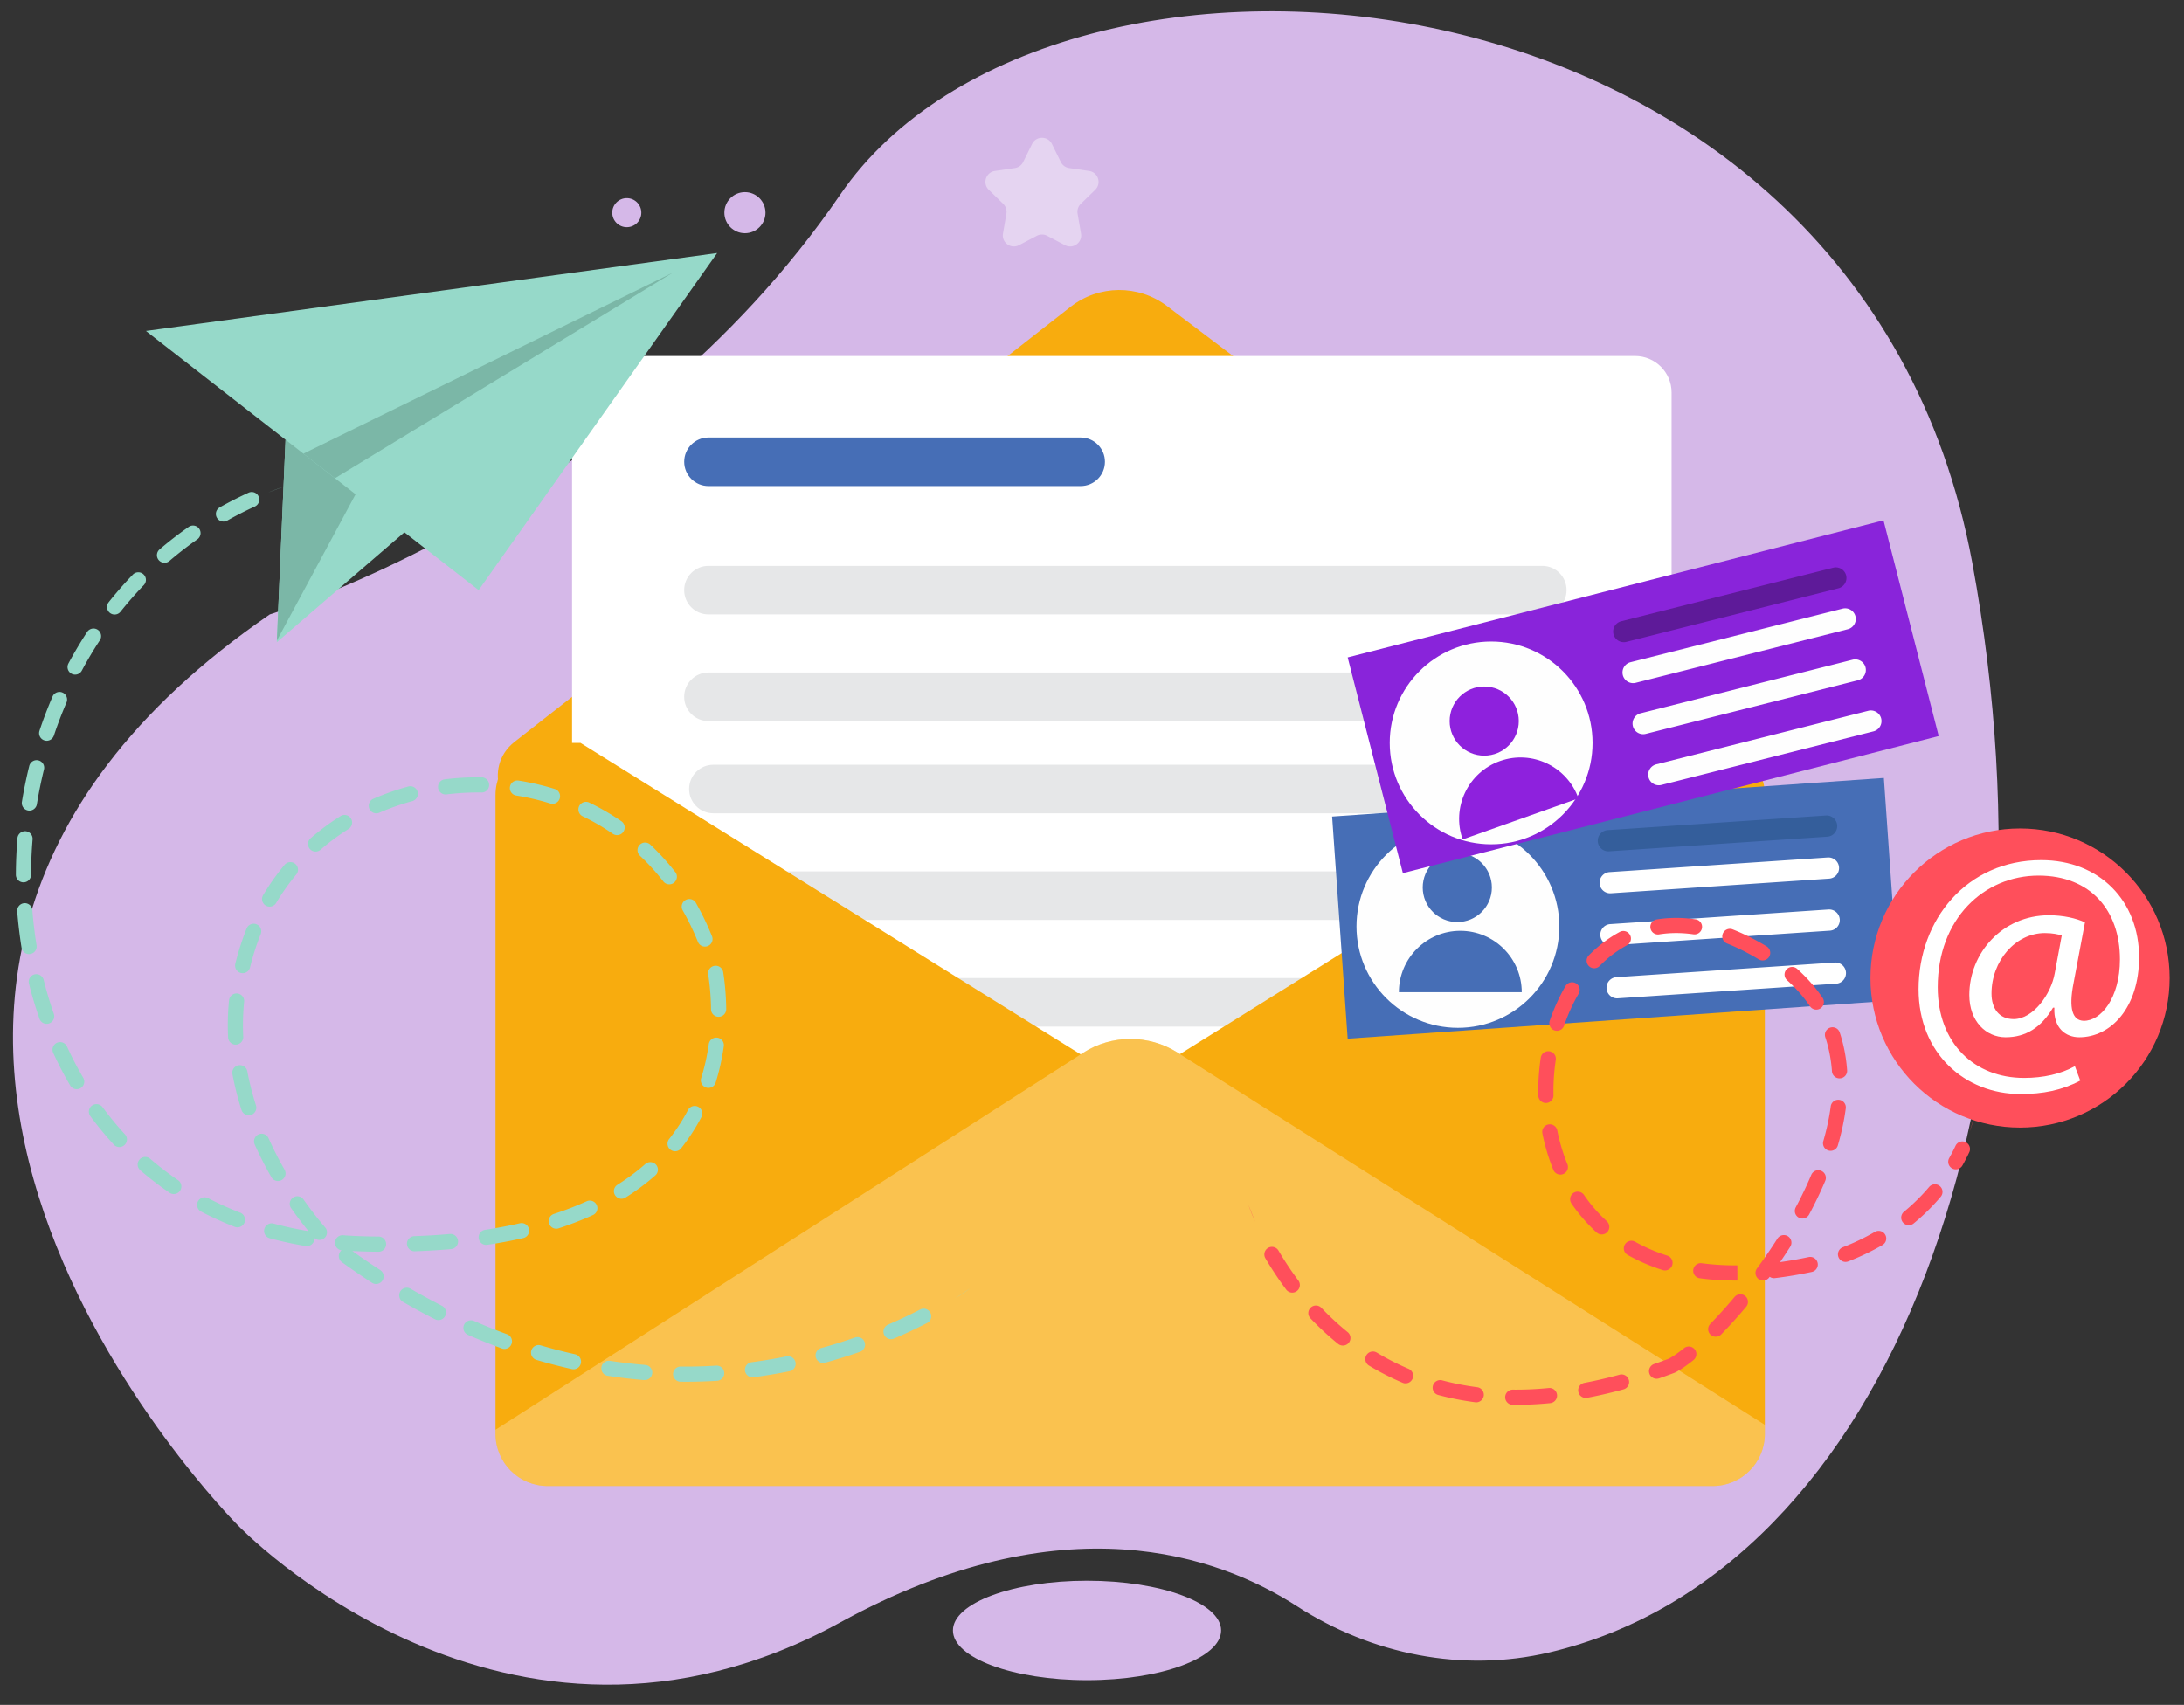 <svg version="1.1" id="Layer_1" xmlns="http://www.w3.org/2000/svg" x="0" y="0" viewBox="0 0 932.95 728.41" style="enable-background:new 0 0 932.95 728.41" xml:space="preserve"><rect x="0" y="0" width="932.95" height="728.41" fill="#333333" stroke="none"/><style>.st0{fill:#d5b8e8}.st1{fill:#f8ac0e}.st2{fill:#fff}.st3{fill:#466eb6}.st4{fill:#e6e7e8}.st6{fill:#96d9c9}.st7{fill:#7bb7a7}.st9{fill:#fefefe}.st13{fill:#8e21dd}.st14{fill:#ff4f5b}</style><switch><g><path class="st0" d="M101.48 651.53s-224.74-225.12 13.77-389.03c0 0 152.56-46.19 243.7-179.37s434.83-106.35 483.56 157.3c41.51 224.57-34.65 431.26-180.7 465.56-37 8.69-75.79.92-107.72-19.71-33.53-21.67-99.73-45.45-195.14 6.87-143.12 78.48-257.47-41.62-257.47-41.62z"/><path class="st1" d="M177.46 350.09h555.56c17.77 0 25.36-22.59 11.19-33.32L498.49 130.74c-12.2-9.24-29.1-9.1-41.15.33L219.8 316.96c-13.88 10.86-6.2 33.14 11.42 33.14h556.99"/><path class="st2" d="M698.48 548.08H259.96c-8.61 0-15.59-6.98-15.59-15.59V167.7c0-8.61 6.98-15.59 15.59-15.59h438.51c8.61 0 15.59 6.98 15.59 15.59v364.79c.01 8.61-6.97 15.59-15.58 15.59z"/><path class="st3" d="M461.63 207.66H302.64c-5.73 0-10.37-4.64-10.37-10.37 0-5.73 4.64-10.37 10.37-10.37h158.99c5.73 0 10.37 4.64 10.37 10.37 0 5.73-4.64 10.37-10.37 10.37z"/><path class="st4" d="M658.83 262.5h-356.2c-5.73 0-10.37-4.64-10.37-10.37 0-5.73 4.64-10.37 10.37-10.37h356.2c5.73 0 10.37 4.64 10.37 10.37 0 5.73-4.64 10.37-10.37 10.37zM658.83 308.07h-356.2c-5.73 0-10.37-4.64-10.37-10.37s4.64-10.37 10.37-10.37h356.2c5.73 0 10.37 4.64 10.37 10.37s-4.64 10.37-10.37 10.37zM660.94 347.47h-356.2c-5.73 0-10.37-4.64-10.37-10.37 0-5.73 4.64-10.37 10.37-10.37h356.2c5.73 0 10.37 4.64 10.37 10.37 0 5.73-4.65 10.37-10.37 10.37zM660.94 393.03h-356.2c-5.73 0-10.37-4.64-10.37-10.37 0-5.73 4.64-10.37 10.37-10.37h356.2c5.73 0 10.37 4.64 10.37 10.37 0 5.73-4.65 10.37-10.37 10.37zM660.94 438.6h-356.2c-5.73 0-10.37-4.64-10.37-10.37 0-5.73 4.64-10.37 10.37-10.37h356.2c5.73 0 10.37 4.64 10.37 10.37 0 5.72-4.65 10.37-10.37 10.37z"/><path class="st1" d="M753.9 339.68v272.91c0 12.32-9.98 22.3-22.3 22.3H233.97c-12.32 0-22.3-9.98-22.3-22.3V339.68c0-12.32 9.98-22.29 22.3-22.29h13.99l213.67 133.08.99-.64c12.3-7.9 28.07-7.93 40.42-.12l1.01.64L716.89 317.4h14.71c12.32 0 22.3 9.97 22.3 22.28z"/><path d="M753.9 608.75v3.84c0 12.32-9.98 22.3-22.3 22.3H233.97c-12.32 0-22.3-9.98-22.3-22.3v-1.74l249.96-160.37.99-.64c12.3-7.9 28.07-7.93 40.42-.12l1.01.64L753.9 608.75z" style="opacity:.27;fill:#fff"/><path class="st6" d="m195.67 207.67-77.42 66.7.02-.68 3.71-85.81 37.09 9.96z"/><path class="st7" d="m159.07 197.84-40.8 75.85 3.71-85.81z"/><path style="fill:#f3b347" d="M304.74 436.3h356.2"/><path transform="rotate(-4.002 689.95 387.953)" class="st3" d="M572.07 340.52h236.27v95.13H572.07z"/><circle class="st9" cx="622.78" cy="395.81" r="43.32"/><path d="M686.24 363.65c-2-.36-3.57-2.04-3.71-4.16a4.534 4.534 0 0 1 4.22-4.83l93.22-6.25a4.54 4.54 0 0 1 4.83 4.22c.17 2.5-1.72 4.66-4.22 4.83l-93.22 6.25c-.38.03-.76.01-1.12-.06z" style="fill:#345e9b"/><path class="st2" d="M687.03 381.58c-2-.36-3.57-2.04-3.71-4.16a4.534 4.534 0 0 1 4.22-4.83l93.22-6.25c2.49-.16 4.66 1.72 4.83 4.22.17 2.5-1.72 4.66-4.22 4.83l-93.22 6.25c-.38.03-.76 0-1.12-.06zM687.34 403.81c-2-.36-3.57-2.04-3.71-4.16a4.534 4.534 0 0 1 4.22-4.83l93.22-6.25c2.49-.16 4.66 1.72 4.83 4.22.17 2.5-1.72 4.66-4.22 4.83l-93.22 6.25c-.39.03-.76.01-1.12-.06zM689.99 426.47c-2-.36-3.57-2.04-3.71-4.16a4.534 4.534 0 0 1 4.22-4.83l93.22-6.25c2.49-.16 4.66 1.72 4.83 4.22.17 2.5-1.72 4.66-4.22 4.83l-93.22 6.25c-.38.03-.76.01-1.12-.06z"/><g><circle class="st3" cx="622.52" cy="379.17" r="14.77"/><path class="st3" d="M597.57 423.92c0-14.49 11.75-26.24 26.24-26.24s26.24 11.75 26.24 26.24"/></g><g><path transform="rotate(-14.35 701.84 297.704)" style="fill:#8924da" d="M583.8 250.13h236.27v95.13H583.8z"/><circle class="st9" cx="636.98" cy="317.4" r="43.32"/><path d="M693.64 274.37a4.539 4.539 0 0 1-1.11-8.94l90.58-22.89c2.42-.61 4.9.86 5.51 3.29.61 2.43-.86 4.9-3.29 5.51l-90.58 22.89c-.37.09-.74.14-1.11.14z" style="fill:#5e1a99"/><path class="st9" d="M697.63 291.86a4.539 4.539 0 0 1-1.11-8.94l90.58-22.89c2.42-.61 4.9.86 5.51 3.29.61 2.43-.86 4.9-3.29 5.51l-90.58 22.89c-.36.1-.74.14-1.11.14zM701.93 313.68a4.539 4.539 0 0 1-1.11-8.94l90.58-22.89c2.42-.61 4.9.86 5.51 3.29.61 2.43-.86 4.9-3.29 5.51l-90.58 22.89c-.37.09-.74.14-1.11.14zM708.61 335.5a4.539 4.539 0 0 1-1.11-8.94l90.58-22.89c2.42-.61 4.9.86 5.51 3.29.61 2.43-.86 4.9-3.29 5.51l-90.58 22.89c-.37.09-.74.14-1.11.14z"/><g><circle class="st13" cx="634.02" cy="308.07" r="14.77"/><path class="st13" d="M624.81 358.63c-4.84-13.66 2.31-28.66 15.97-33.5s28.66 2.31 33.5 15.97"/></g></g><g><circle class="st14" cx="862.91" cy="417.85" r="63.9"/><path class="st2" d="M888.63 461.68c-7.9 4.16-15.94 5.74-25.56 5.74-23.55 0-43.51-17.23-43.51-44.8 0-29.58 20.53-55.14 52.41-55.14 24.99 0 41.79 17.52 41.79 41.5 0 21.54-12.06 34.18-25.56 34.18-5.74 0-11.06-3.88-10.63-12.64H877c-5.03 8.47-11.63 12.64-20.25 12.64-8.33 0-15.51-6.75-15.51-18.09 0-17.81 14.07-34.03 34.03-34.03 6.17 0 11.63 1.29 15.37 3.02l-4.88 25.99c-2.15 10.91-.43 15.94 4.31 16.08 7.32.14 15.51-9.62 15.51-26.28 0-20.82-12.49-35.76-34.75-35.76-23.41 0-43.08 18.52-43.08 47.68 0 23.98 15.65 38.77 36.91 38.77 8.19 0 15.8-1.72 21.68-5.03l2.29 6.17zm-7.9-62.03c-1.44-.43-3.88-1.01-7.18-1.01-12.64 0-22.83 11.92-22.83 25.85 0 6.32 3.16 10.91 9.48 10.91 8.33 0 15.94-10.63 17.52-19.53l3.01-16.22z"/></g><g><path class="st6" d="M414.41 550.46s-2.23 1.68-6.46 4.32M110.46 212.09a3.222 3.222 0 0 0-4.29-1.59c-4.17 1.91-8.32 4.02-12.3 6.26a3.233 3.233 0 0 0-1.23 4.41c.6 1.06 1.7 1.66 2.83 1.66.54 0 1.09-.14 1.59-.41 3.82-2.17 7.79-4.19 11.81-6.02a3.251 3.251 0 0 0 1.59-4.31zM85.1 225.91a3.229 3.229 0 0 0-4.51-.79 157.61 157.61 0 0 0-12.42 9.61 3.248 3.248 0 0 0-.35 4.58c.64.74 1.56 1.13 2.46 1.13.75 0 1.49-.26 2.1-.78 3.81-3.25 7.82-6.37 11.91-9.23 1.47-1.04 1.83-3.06.81-4.52zm-23.77 19.5a3.23 3.23 0 0 0-4.58.09c-3.6 3.73-7.08 7.7-10.33 11.8a3.24 3.24 0 0 0 .52 4.55c.6.48 1.31.7 2.01.7.96 0 1.91-.41 2.54-1.22 3.14-3.93 6.47-7.75 9.93-11.33a3.233 3.233 0 0 0-.09-4.59zm-19.6 23.64c-1.5-.97-3.51-.56-4.5.93a181.09 181.09 0 0 0-8 13.48 3.242 3.242 0 0 0 2.85 4.77c1.15 0 2.28-.62 2.87-1.71 2.37-4.45 4.97-8.82 7.71-12.98.98-1.49.56-3.5-.93-4.49zm-15.04 26.83a3.24 3.24 0 0 0-4.25 1.7c-2.05 4.76-3.93 9.67-5.57 14.62a3.251 3.251 0 0 0 3.08 4.28c1.35 0 2.62-.86 3.07-2.22 1.59-4.78 3.41-9.53 5.38-14.12.7-1.64-.06-3.55-1.71-4.26zm179.08 36.23c-.62-.01-1.22-.04-1.85-.01-4.65 0-9.35.29-13.95.86-1.78.23-3.05 1.84-2.83 3.62a3.255 3.255 0 0 0 3.22 2.85c.13 0 .27-.01.4-.03 4.36-.54 8.78-.82 13.16-.82.58-.03 1.17 0 1.75.01 1.83.06 3.27-1.4 3.29-3.19.03-1.78-1.4-3.26-3.19-3.29zm31.21 4.98c-5.02-1.57-10.2-2.77-15.43-3.6a3.22 3.22 0 0 0-3.71 2.68 3.22 3.22 0 0 0 2.68 3.71c4.93.79 9.81 1.93 14.52 3.4.32.1.65.14.97.14 1.37 0 2.66-.88 3.09-2.27.54-1.71-.41-3.53-2.12-4.06zM16.42 324.87c-1.74-.44-3.49.64-3.92 2.37a193.38 193.38 0 0 0-3.14 15.32 3.231 3.231 0 0 0 3.2 3.76c1.56 0 2.93-1.13 3.19-2.71.82-4.98 1.83-9.96 3.03-14.83.44-1.74-.62-3.49-2.36-3.91zM178.4 338.3c-.47-1.72-2.26-2.75-3.98-2.27a108.93 108.93 0 0 0-14.95 5.25c-1.65.71-2.4 2.62-1.69 4.27a3.233 3.233 0 0 0 4.26 1.67c4.52-1.97 9.26-3.63 14.07-4.94a3.235 3.235 0 0 0 2.29-3.98zm87.05 12.57c-4.34-2.98-8.96-5.67-13.72-7.97a3.246 3.246 0 0 0-4.33 1.52 3.25 3.25 0 0 0 1.5 4.33c4.47 2.15 8.8 4.67 12.86 7.47.57.39 1.21.57 1.84.57 1.02 0 2.05-.49 2.67-1.4 1.02-1.48.66-3.51-.82-4.52zm-115.54-1.18a3.228 3.228 0 0 0-4.46-1.02c-4.5 2.83-8.79 6.02-12.76 9.46a3.255 3.255 0 0 0-.32 4.58c.65.74 1.54 1.11 2.45 1.11.75 0 1.52-.26 2.13-.8 3.71-3.23 7.73-6.21 11.94-8.85 1.51-.96 1.98-2.96 1.02-4.48zm-138.96 5.44c-1.76-.12-3.34 1.18-3.49 2.97-.43 5.19-.66 10.44-.67 15.62a3.233 3.233 0 0 0 3.23 3.25h.01c1.78 0 3.23-1.44 3.24-3.23.01-5.02.23-10.1.65-15.12a3.245 3.245 0 0 0-2.97-3.49zm277.52 17.45c-3.27-4.17-6.86-8.13-10.68-11.73a3.23 3.23 0 0 0-4.58.14 3.24 3.24 0 0 0 .13 4.58c3.59 3.38 6.95 7.08 10.02 11.01.64.82 1.58 1.24 2.55 1.24.7 0 1.4-.22 1.98-.69 1.43-1.11 1.69-3.14.58-4.55zm-162.34-3.5a3.245 3.245 0 0 0-4.56.41c-3.38 4.04-6.47 8.41-9.18 12.96-.91 1.54-.4 3.53 1.14 4.45.52.31 1.09.45 1.65.45 1.1 0 2.18-.57 2.79-1.58 2.54-4.27 5.42-8.35 8.58-12.13 1.14-1.37.95-3.41-.42-4.56zm178 30.89-.12-.29c-1.96-4.84-4.23-9.53-6.74-13.94a3.232 3.232 0 0 0-4.42-1.21c-1.56.88-2.1 2.87-1.21 4.42 2.36 4.16 4.51 8.6 6.37 13.17l.13.3a3.209 3.209 0 0 0 4.22 1.76 3.201 3.201 0 0 0 1.77-4.21zm-288.51 3.9c-.8-4.93-1.4-9.98-1.79-15.01a3.242 3.242 0 0 0-3.49-2.98c-1.78.14-3.11 1.7-2.98 3.49.41 5.2 1.04 10.44 1.85 15.54a3.25 3.25 0 0 0 3.2 2.72c.17 0 .35-.01.52-.05a3.23 3.23 0 0 0 2.69-3.71zm93.95-8.98a3.23 3.23 0 0 0-4.21 1.79c-1.94 4.82-3.57 9.9-4.84 15.08a3.25 3.25 0 0 0 2.39 3.93c.26.05.52.09.76.09 1.47 0 2.79-1 3.15-2.48 1.19-4.87 2.72-9.66 4.55-14.2.67-1.66-.14-3.55-1.8-4.21zm199.36 20.44c-.29-1.76-1.94-2.97-3.71-2.68a3.227 3.227 0 0 0-2.7 3.71c.52 3.27 1.14 8.49 1.21 14.84a3.241 3.241 0 0 0 3.24 3.22h.03a3.248 3.248 0 0 0 3.22-3.27c-.07-6.75-.74-12.33-1.29-15.82zm-285.95 17.8c-1.63-4.71-3.1-9.57-4.32-14.47a3.254 3.254 0 0 0-3.94-2.36 3.24 3.24 0 0 0-2.35 3.94 173.38 173.38 0 0 0 4.49 15.01 3.247 3.247 0 0 0 3.06 2.18c.35 0 .71-.06 1.06-.18 1.71-.59 2.6-2.43 2-4.12zm78.4-8.68a3.237 3.237 0 0 0-3.54 2.92c-.35 3.5-.53 7.07-.53 10.61 0 1.74.05 3.5.13 5.24a3.24 3.24 0 0 0 3.23 3.09h.17a3.242 3.242 0 0 0 3.07-3.4c-.08-1.63-.12-3.29-.12-4.93 0-3.33.17-6.68.49-9.97.19-1.8-1.12-3.38-2.9-3.56zm205.05 18.89a3.24 3.24 0 0 0-3.66 2.76c-.7 4.98-1.79 9.85-3.24 14.49-.53 1.7.41 3.53 2.13 4.06.32.1.65.14.97.14 1.37 0 2.66-.88 3.09-2.27 1.56-4.97 2.72-10.19 3.47-15.53.25-1.77-.98-3.41-2.76-3.65zM35.56 460.48c-2.5-4.28-4.85-8.76-6.95-13.37a3.254 3.254 0 0 0-4.3-1.59 3.254 3.254 0 0 0-1.59 4.3c2.2 4.78 4.64 9.48 7.25 13.92a3.236 3.236 0 0 0 4.43 1.17 3.255 3.255 0 0 0 1.16-4.43zm73.78 11.77c-1.54-4.84-2.79-9.72-3.68-14.52-.32-1.76-2.02-2.92-3.79-2.59-1.75.34-2.92 2.02-2.58 3.79.95 5.07 2.24 10.22 3.88 15.3a3.227 3.227 0 0 0 4.08 2.1c1.7-.56 2.64-2.37 2.09-4.08zm-55.97 12.38c-3.36-3.64-6.57-7.55-9.55-11.59a3.254 3.254 0 0 0-4.54-.69 3.231 3.231 0 0 0-.69 4.52c3.12 4.24 6.5 8.32 10.01 12.15.64.7 1.52 1.05 2.39 1.05.79 0 1.57-.29 2.19-.87 1.32-1.2 1.4-3.25.19-4.57zm244.89-11.75a3.235 3.235 0 0 0-4.37 1.37c-2.28 4.36-4.99 8.5-8.04 12.37a3.24 3.24 0 0 0 .52 4.55c.6.47 1.31.7 2.02.7.95 0 1.89-.43 2.54-1.23a86.92 86.92 0 0 0 8.7-13.38c.84-1.59.23-3.55-1.37-4.38zm-176.71 26.84c-2.53-4.42-4.82-8.93-6.83-13.43a3.23 3.23 0 0 0-4.28-1.63 3.256 3.256 0 0 0-1.65 4.28c2.1 4.69 4.5 9.4 7.13 14a3.259 3.259 0 0 0 4.44 1.2 3.232 3.232 0 0 0 1.19-4.42zm-45.5 4.49c-4.11-2.8-8.12-5.87-11.9-9.14a3.232 3.232 0 0 0-4.56.34 3.238 3.238 0 0 0 .34 4.58c3.97 3.42 8.17 6.65 12.5 9.59.56.38 1.18.56 1.82.56 1.04 0 2.05-.51 2.68-1.43.98-1.48.61-3.49-.88-4.5zm204.19-6.6a3.253 3.253 0 0 0-4.58-.29 93.28 93.28 0 0 1-11.9 8.85 3.244 3.244 0 0 0-1.02 4.47c.62.97 1.67 1.52 2.75 1.52.6 0 1.19-.17 1.72-.51 4.58-2.88 8.87-6.07 12.73-9.48a3.22 3.22 0 0 0 .3-4.56zM102.6 518.09c-4.68-1.8-9.28-3.89-13.66-6.18a3.248 3.248 0 0 0-4.38 1.36 3.252 3.252 0 0 0 1.37 4.38c4.6 2.41 9.43 4.59 14.33 6.5.39.14.79.22 1.18.22 1.3 0 2.52-.79 3.02-2.07.64-1.68-.19-3.56-1.86-4.21zm152.3-3.25a3.24 3.24 0 0 0-4.29-1.61 137.52 137.52 0 0 1-13.99 5.41c-1.7.56-2.63 2.39-2.07 4.08a3.228 3.228 0 0 0 4.08 2.08c5.13-1.69 10.07-3.59 14.66-5.68a3.216 3.216 0 0 0 1.61-4.28zm-28.94 10.23a3.242 3.242 0 0 0-3.88-2.44c-4.75 1.09-9.75 2.02-14.87 2.8-1.76.26-2.98 1.91-2.72 3.68a3.25 3.25 0 0 0 3.2 2.76c.17 0 .32-.01.49-.04 5.28-.79 10.44-1.76 15.34-2.88 1.75-.4 2.84-2.13 2.44-3.88zm-87.06-.66c-3.16-3.68-6.26-7.7-9.24-11.94a3.238 3.238 0 0 0-4.51-.79 3.229 3.229 0 0 0-.79 4.51c2.4 3.42 4.9 6.72 7.43 9.81-.06-.01-.13-.03-.18-.04-5-.83-9.96-1.91-14.71-3.19-1.74-.47-3.51.56-3.98 2.28-.47 1.72.56 3.51 2.29 3.98 4.95 1.34 10.11 2.45 15.32 3.32.18.04.36.05.54.05 1.56 0 2.93-1.13 3.19-2.71.04-.26.05-.51.04-.75a3.237 3.237 0 0 0 4.25.03c1.36-1.17 1.52-3.2.35-4.56zm53.25 2.8c-4.89.43-10 .74-15.17.92-1.79.05-3.19 1.56-3.14 3.34.06 1.75 1.5 3.12 3.24 3.12h.12c5.29-.18 10.51-.49 15.52-.93 1.78-.16 3.1-1.74 2.94-3.51-.16-1.79-1.74-3.11-3.51-2.94zm-30.48 7.58h.04c1.78 0 3.22-1.43 3.24-3.22a3.254 3.254 0 0 0-3.22-3.27c-2.13-.01-4.28-.05-6.46-.12-2.94-.08-5.86-.22-8.7-.44-1.79-.12-3.34 1.21-3.47 2.99a3.234 3.234 0 0 0 2.75 3.45c-.19.17-.36.35-.52.56-1.04 1.45-.71 3.49.74 4.52 4.23 3.05 8.54 6 12.82 8.79.54.35 1.15.52 1.76.52 1.06 0 2.1-.52 2.72-1.48.97-1.49.54-3.5-.95-4.47a317.46 317.46 0 0 1-11.9-8.13c1.52.06 3.03.13 4.56.17 2.24.08 4.43.12 6.59.13zm27.09 23.08c-4.46-2.27-8.96-4.71-13.37-7.27a3.254 3.254 0 0 0-4.43 1.18c-.89 1.56-.36 3.54 1.18 4.43 4.51 2.62 9.11 5.12 13.68 7.44.47.23.97.35 1.47.35 1.18 0 2.32-.65 2.89-1.78a3.23 3.23 0 0 0-1.42-4.35zm208.68 3a3.243 3.243 0 0 0-4.36-1.4c-4.43 2.28-9.05 4.46-13.73 6.47a3.25 3.25 0 0 0-1.7 4.25 3.235 3.235 0 0 0 2.98 1.96c.43 0 .86-.08 1.27-.26 4.82-2.06 9.58-4.3 14.14-6.65 1.6-.81 2.23-2.77 1.4-4.37zm-180.86 9.16c-4.69-1.72-9.44-3.63-14.09-5.67-1.63-.71-3.55.03-4.27 1.67-.71 1.63.03 3.55 1.67 4.27 4.77 2.09 9.63 4.04 14.46 5.81.38.14.75.21 1.11.21 1.32 0 2.57-.82 3.05-2.13a3.22 3.22 0 0 0-1.93-4.16zm152.77 3.39c-.58-1.69-2.44-2.57-4.12-1.98a220.22 220.22 0 0 1-14.48 4.52 3.245 3.245 0 0 0-2.26 3.99 3.232 3.232 0 0 0 3.98 2.25c4.98-1.37 10-2.94 14.9-4.65a3.233 3.233 0 0 0 1.98-4.13zm-123.66 5.18a228.01 228.01 0 0 1-14.69-3.8c-1.72-.52-3.51.47-4.03 2.19-.51 1.71.48 3.51 2.2 4.02 4.99 1.48 10.07 2.79 15.1 3.92a3.226 3.226 0 0 0 3.86-2.45c.4-1.76-.69-3.49-2.44-3.88zm94.12 3.43a3.23 3.23 0 0 0-3.82-2.53c-4.93 1-9.96 1.84-14.95 2.5a3.251 3.251 0 0 0-2.8 3.64 3.252 3.252 0 0 0 3.65 2.78c5.15-.69 10.32-1.56 15.4-2.58a3.214 3.214 0 0 0 2.52-3.81zm-64.16 1.13c-5-.41-10.07-1-15.06-1.76-1.76-.27-3.42.95-3.68 2.71-.27 1.78.95 3.44 2.71 3.69 5.13.79 10.35 1.4 15.51 1.82.09 0 .18.01.27.01 1.67 0 3.09-1.28 3.23-2.98.13-1.79-1.2-3.35-2.98-3.49zm30.3.3c-5.02.31-10.09.44-15.16.39h-.04c-1.78 0-3.22 1.43-3.24 3.2a3.27 3.27 0 0 0 3.22 3.28c.74 0 1.48.01 2.22.01 4.46 0 8.96-.14 13.39-.41 1.79-.1 3.15-1.65 3.03-3.44-.1-1.77-1.64-3.12-3.42-3.03zM114.61 210.39c2.39-.96 4.82-1.87 7.28-2.73"/></g><g><path class="st14" d="M533.32 514.79s.88 2.74 2.86 7.23M647.49 600.2l-1.29-.01a3.24 3.24 0 0 1 .03-6.48h.03l1.23.01c4.58 0 9.32-.23 14.09-.7a3.23 3.23 0 0 1 3.54 2.91 3.242 3.242 0 0 1-2.91 3.54c-4.99.49-9.94.73-14.72.73zm-16.89-1.07c-.14 0-.28-.01-.42-.03-5.37-.7-10.69-1.74-15.79-3.1a3.233 3.233 0 0 1-2.29-3.97 3.24 3.24 0 0 1 3.97-2.29c4.83 1.29 9.86 2.28 14.95 2.94 1.78.23 3.03 1.86 2.8 3.63a3.26 3.26 0 0 1-3.22 2.82zm46.8-1.88c-1.53 0-2.89-1.08-3.18-2.64-.33-1.76.82-3.46 2.58-3.79 4.9-.93 9.96-2.1 15.03-3.49 1.73-.47 3.51.55 3.98 2.28.47 1.73-.55 3.51-2.28 3.98-5.23 1.43-10.45 2.64-15.52 3.6-.21.05-.41.06-.61.06zm-76.99-6.22c-.42 0-.85-.08-1.26-.26-4.93-2.09-9.76-4.56-14.36-7.34a3.25 3.25 0 0 1-1.1-4.45 3.25 3.25 0 0 1 4.45-1.1 107.2 107.2 0 0 0 13.54 6.92c1.65.7 2.42 2.6 1.72 4.25a3.252 3.252 0 0 1-2.99 1.98zm107.24-1.97c-1.34 0-2.6-.84-3.06-2.18-.59-1.69.31-3.54 2-4.12 2.01-.7 4.09-1.45 6.18-2.23 1.22-.61 3.33-1.89 6.59-4.52a3.243 3.243 0 1 1 4.07 5.05c-3.09 2.5-5.76 4.3-7.94 5.37l-.29.12c-2.2.83-4.38 1.62-6.5 2.35-.34.1-.7.16-1.05.16zm-134.01-14.18c-.72 0-1.44-.24-2.04-.72-4.11-3.33-8.08-7-11.82-10.92a3.23 3.23 0 0 1 .11-4.58 3.248 3.248 0 0 1 4.58.11c3.55 3.72 7.32 7.21 11.21 10.36a3.25 3.25 0 0 1 .48 4.56c-.63.78-1.57 1.19-2.52 1.19zm159.28-3.78a3.238 3.238 0 0 1-2.32-5.5c3.45-3.53 6.93-7.4 10.36-11.48a3.247 3.247 0 0 1 4.57-.4c1.37 1.15 1.55 3.2.4 4.57-3.53 4.2-7.13 8.18-10.68 11.83-.64.65-1.49.98-2.33.98zm-180.89-18.84c-.99 0-1.96-.45-2.6-1.3-3.17-4.24-6.16-8.74-8.88-13.37a3.246 3.246 0 0 1 1.15-4.44c1.54-.91 3.53-.39 4.44 1.15 2.6 4.42 5.45 8.71 8.48 12.77a3.25 3.25 0 0 1-.65 4.54c-.59.44-1.27.65-1.94.65zm189.27-5.16c-5.23 0-10.35-.33-15.2-.98a3.235 3.235 0 0 1-2.78-3.64c.24-1.77 1.87-3.03 3.64-2.78 4.57.61 9.39.92 14.34.92h.85l.03 6.48h-.88zm11.84 0a3.242 3.242 0 0 1-2.61-5.16c3.08-4.19 6.03-8.49 8.75-12.77a3.25 3.25 0 0 1 4.47-1c1.51.96 1.96 2.96 1 4.47-1.4 2.2-2.85 4.4-4.35 6.59 3.97-.55 8.06-1.28 12.2-2.16 1.75-.37 3.47.74 3.85 2.5.37 1.75-.74 3.47-2.5 3.85-5.36 1.14-10.66 2.03-15.75 2.64-.83.1-1.61-.12-2.24-.56-.07.09-.14.19-.2.28-.64.86-1.62 1.32-2.62 1.32zm-41.89-4.32c-.33 0-.65-.05-.98-.15-5.3-1.68-10.34-3.86-14.97-6.47-1.56-.88-2.11-2.85-1.23-4.41s2.86-2.11 4.41-1.23c4.24 2.39 8.87 4.39 13.75 5.93 1.71.54 2.65 2.36 2.11 4.07a3.253 3.253 0 0 1-3.09 2.26zm77.11-3.64c-1.3 0-2.53-.79-3.02-2.08-.64-1.67.19-3.55 1.86-4.19 4.72-1.82 9.32-4.02 13.69-6.55a3.24 3.24 0 0 1 4.43 1.18c.9 1.55.37 3.53-1.18 4.43-4.66 2.69-9.57 5.04-14.6 6.99-.4.15-.8.22-1.18.22zm-104.14-11.73c-.78 0-1.56-.28-2.19-.85-4.01-3.66-7.62-7.83-10.74-12.37a3.245 3.245 0 0 1 .84-4.51 3.245 3.245 0 0 1 4.51.84c2.84 4.14 6.13 7.92 9.77 11.25a3.25 3.25 0 0 1 .21 4.58c-.65.71-1.52 1.06-2.4 1.06zm131.17-3.96a3.238 3.238 0 0 1-2.06-5.74c3.92-3.24 7.54-6.8 10.74-10.59a3.246 3.246 0 0 1 4.57-.39c1.37 1.15 1.54 3.2.39 4.57a90.463 90.463 0 0 1-11.57 11.41c-.61.5-1.34.74-2.07.74zm-45.45-2.84a3.237 3.237 0 0 1-2.85-4.77c2.5-4.68 4.73-9.35 6.64-13.89a3.237 3.237 0 0 1 4.25-1.73c1.65.7 2.42 2.6 1.73 4.25-1.99 4.72-4.31 9.57-6.9 14.42a3.269 3.269 0 0 1-2.87 1.72zm-103.39-18.78c-1.28 0-2.49-.76-3-2.01a85.585 85.585 0 0 1-4.68-15.6c-.35-1.75.79-3.46 2.55-3.81 1.74-.34 3.46.79 3.81 2.55 1 5 2.45 9.85 4.32 14.4a3.238 3.238 0 0 1-3 4.47zm168.92-2.23c-.54 0-1.09-.13-1.59-.42a3.236 3.236 0 0 1-1.23-4.41c.97-1.73 1.89-3.51 2.74-5.31a3.242 3.242 0 0 1 5.87 2.75 88.86 88.86 0 0 1-2.96 5.74c-.6 1.05-1.7 1.65-2.83 1.65zm-53.48-7.92a3.244 3.244 0 0 1-3.12-4.15c1.48-5.09 2.55-10.08 3.17-14.84a3.244 3.244 0 0 1 3.64-2.79c1.78.23 3.02 1.86 2.79 3.64-.67 5.08-1.8 10.4-3.38 15.81a3.216 3.216 0 0 1-3.1 2.33zm-121.62-20.43c-1.76 0-3.2-1.41-3.24-3.18-.01-.65-.02-1.29-.02-1.94 0-4.76.36-9.55 1.07-14.25a3.236 3.236 0 0 1 3.69-2.72c1.77.27 2.99 1.92 2.72 3.69-.66 4.38-1 8.84-1 13.28 0 .6.01 1.2.02 1.8a3.247 3.247 0 0 1-3.17 3.31c-.02.01-.05.01-.07.01zm125.43-10.53c-1.69 0-3.11-1.3-3.23-3.01-.36-5.09-1.32-9.99-2.84-14.55-.57-1.7.35-3.53 2.05-4.1 1.7-.57 3.54.35 4.1 2.05 1.7 5.08 2.76 10.51 3.16 16.14a3.231 3.231 0 0 1-3 3.46c-.08 0-.16.01-.24.01zM665.08 440.4c-.35 0-.7-.06-1.05-.17a3.24 3.24 0 0 1-2.02-4.11c1.8-5.28 4.07-10.28 6.75-14.85a3.247 3.247 0 0 1 4.44-1.16c1.54.91 2.06 2.89 1.16 4.44-2.46 4.19-4.55 8.79-6.21 13.66a3.25 3.25 0 0 1-3.07 2.19zm110.8-9.04c-1.04 0-2.06-.5-2.69-1.42-2.68-3.97-5.98-7.72-9.8-11.16a3.243 3.243 0 1 1 4.34-4.82c4.21 3.79 7.85 7.94 10.83 12.34 1 1.48.62 3.5-.87 4.5-.55.38-1.19.56-1.81.56zm-94.87-17.68c-.82 0-1.64-.31-2.27-.93a3.23 3.23 0 0 1-.04-4.58c4.01-4.09 8.46-7.46 13.22-10.02 1.58-.85 3.54-.26 4.39 1.32.85 1.58.26 3.54-1.32 4.39-4.19 2.25-8.12 5.23-11.67 8.85-.63.65-1.47.97-2.31.97zm71.94-3.34c-.57 0-1.15-.15-1.67-.47-1.77-1.07-3.63-2.11-5.54-3.11a86.453 86.453 0 0 0-7.98-3.66 3.246 3.246 0 0 1-1.82-4.21 3.246 3.246 0 0 1 4.21-1.82c2.83 1.12 5.72 2.44 8.59 3.94 2.03 1.06 4.02 2.17 5.9 3.31a3.25 3.25 0 0 1 1.1 4.45 3.295 3.295 0 0 1-2.79 1.57zm-44.72-11.09c-1.56 0-2.94-1.13-3.2-2.73-.28-1.77.92-3.43 2.69-3.71 5.32-.85 10.92-.87 16.59-.04a3.238 3.238 0 1 1-.93 6.41c-5.03-.73-9.97-.72-14.64.03-.17.03-.34.04-.51.04zM841.34 483.57c.86-2.38 1.65-4.85 2.34-7.42"/></g><path class="st6" d="M306.35 108.11 204.46 252.13l-61.37-47.81-13.49-10.5-67.27-52.42z"/><path class="st7" d="m287.51 116.43-144.42 87.89-13.49-10.5z"/><circle class="st0" cx="318.21" cy="90.86" r="8.78"/><circle class="st0" cx="267.75" cy="90.86" r="6.21"/><ellipse class="st0" cx="464.35" cy="696.59" rx="57.28" ry="21.24"/><path d="m449.35 61.5 3.81 7.72a4.727 4.727 0 0 0 3.55 2.58l8.52 1.24c3.87.56 5.42 5.32 2.62 8.05l-6.17 6.01a4.737 4.737 0 0 0-1.36 4.18l1.46 8.49c.66 3.86-3.39 6.8-6.85 4.98l-7.62-4.01a4.731 4.731 0 0 0-4.39 0l-7.62 4.01c-3.46 1.82-7.51-1.12-6.85-4.98l1.46-8.49c.26-1.53-.25-3.09-1.36-4.18l-6.17-6.01c-2.8-2.73-1.26-7.49 2.62-8.05l8.52-1.24a4.693 4.693 0 0 0 3.55-2.58l3.81-7.72c1.74-3.51 6.74-3.51 8.47 0z" style="opacity:.39;fill:#fff"/></g></switch></svg>